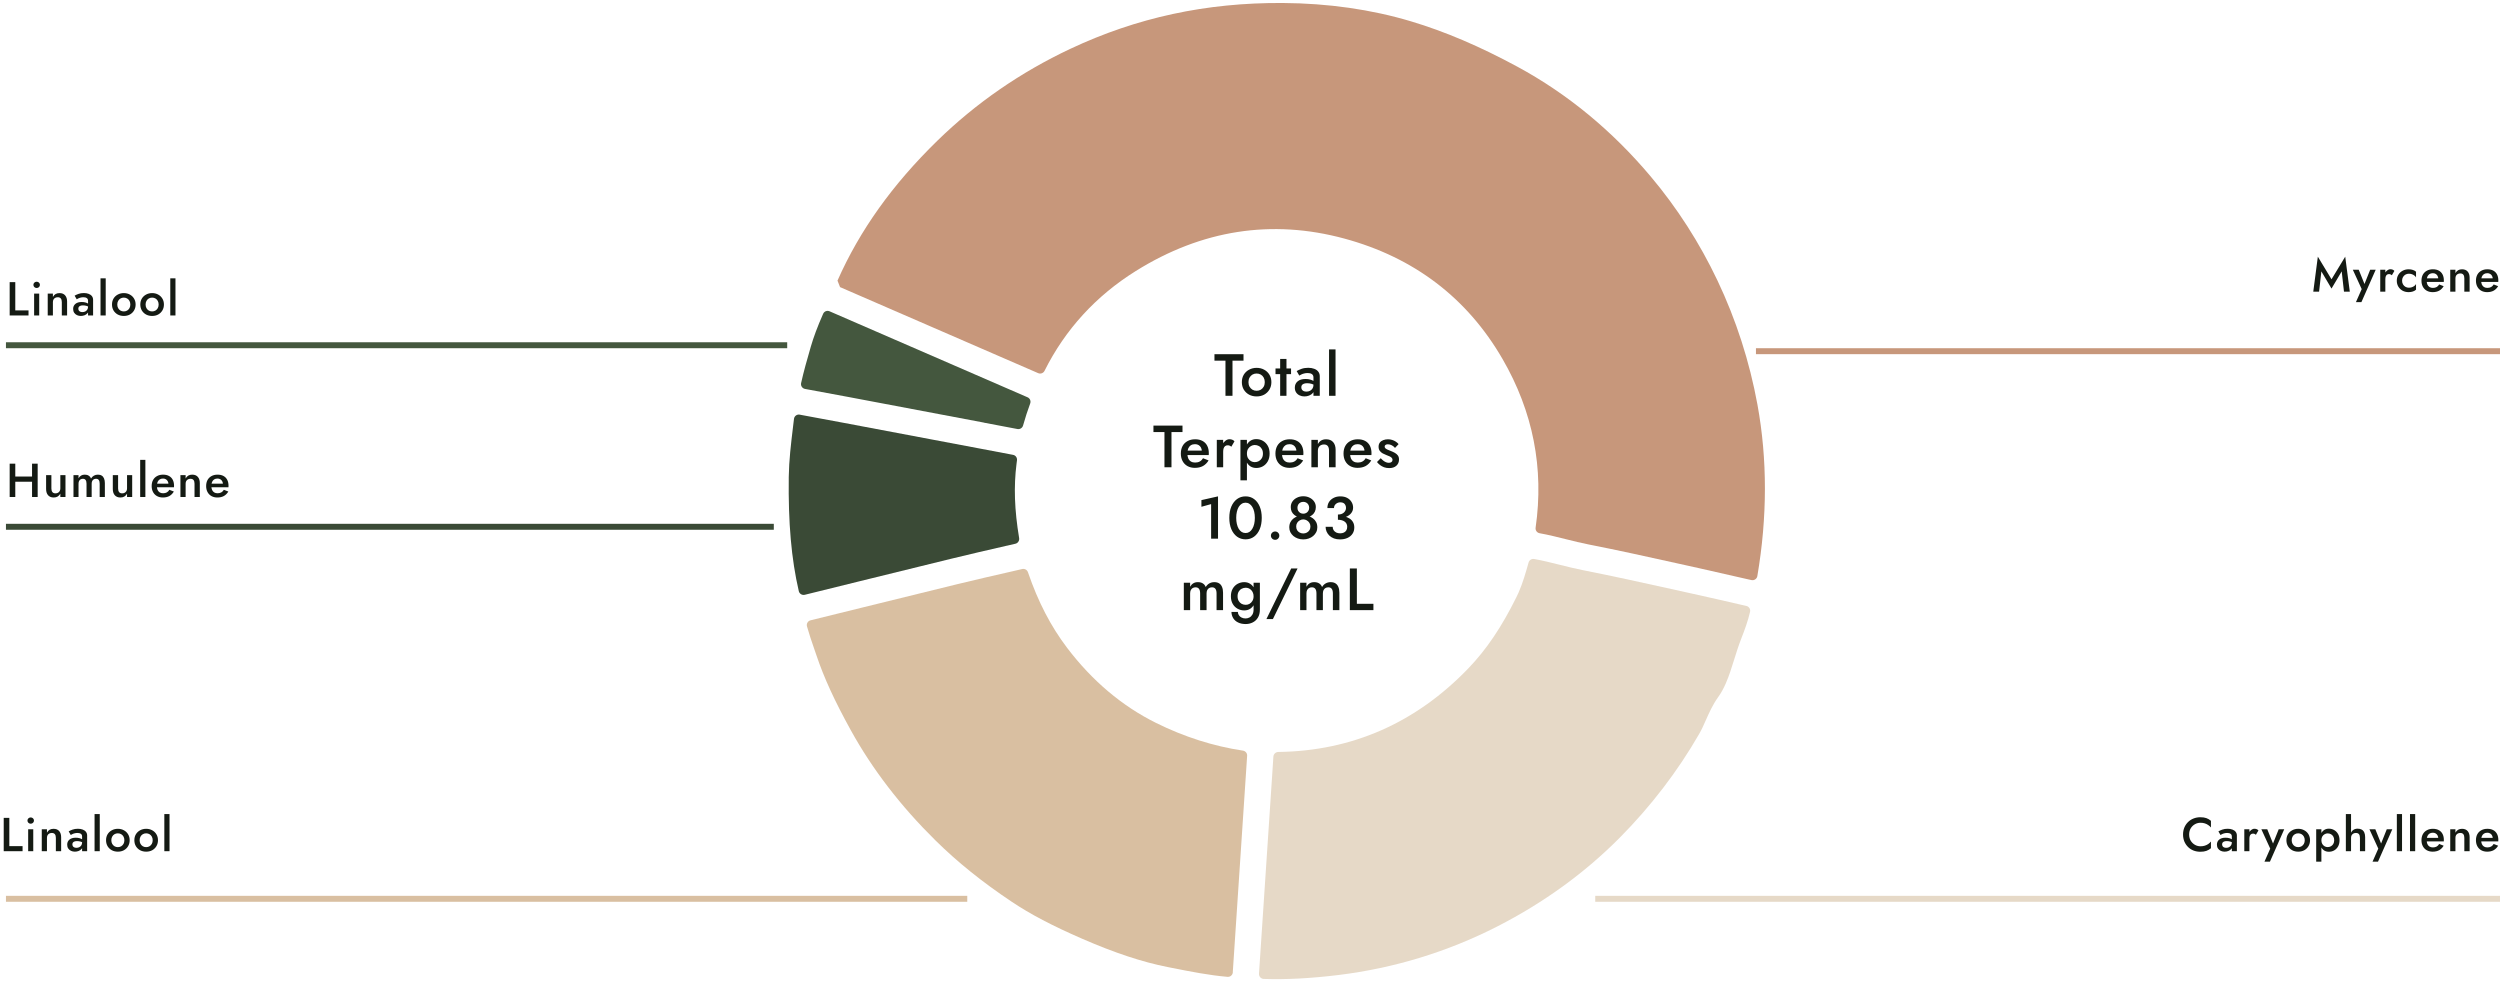 <svg width="840" height="330" viewBox="0 0 840 330" fill="none" xmlns="http://www.w3.org/2000/svg">
<g clip-path="url(#clip0_1339_1947)">
<path d="M586.972 194.567C581.722 193.359 576.296 192.111 570.928 190.922C568.43 190.376 565.951 189.811 563.453 189.265C553.733 187.12 543.701 184.878 533.727 182.929C531.248 182.442 528.828 181.837 526.252 181.194C523.344 180.473 520.377 179.712 517.312 179.166C516.434 179.011 515.829 178.192 515.966 177.295C518.835 157.371 515.107 138.325 504.84 120.604C492.974 100.096 475.076 86.488 451.673 80.152C427.335 73.563 403.776 77.228 381.643 91.05C368.215 99.433 357.909 110.701 350.961 124.601C350.57 125.38 349.633 125.731 348.833 125.38L282.257 96.469C281.925 95.631 281.73 95.144 281.398 94.286C288.854 77.423 299.823 62.042 314.969 47.265C327.871 34.671 342.88 24.3 359.588 16.424C381.955 5.897 405.299 0.848 430.984 1.004C446.228 1.101 460.749 3.167 474.139 7.183C485.537 10.595 497.228 15.586 509.876 22.428C526.662 31.513 541.71 43.931 554.631 59.293C563.531 69.859 571.065 81.615 577.057 94.228C583.322 107.426 587.851 121.462 590.505 135.966C593.862 154.33 593.843 173.708 590.466 193.573C590.31 194.509 589.392 195.113 588.456 194.899C587.968 194.782 587.48 194.665 586.972 194.567Z" fill="#C7977B"/>
<path d="M579.924 229.499C579.104 231.37 578.246 232.949 577.231 234.334C575.474 236.79 574.303 239.422 573.171 241.956C572.429 243.652 571.727 245.231 570.868 246.693C563.646 259.228 554.687 270.906 544.265 281.433C532.534 293.266 518.696 303.306 503.179 311.241C486.452 319.799 468.476 325.296 449.778 327.597C440.351 328.747 432.192 329.176 424.6 328.922C423.683 328.883 422.96 328.084 423.019 327.168C424.522 304.749 426.005 282.31 427.489 259.891L427.859 254.199C427.918 253.341 428.64 252.678 429.499 252.659C454.267 252.347 475.757 242.892 493.401 224.528C499.432 218.25 504.546 210.686 509.484 200.705C509.757 200.159 510.011 199.594 510.264 199.048C511.709 195.753 512.665 192.322 513.602 189.008C513.836 188.189 514.636 187.683 515.456 187.819C518.286 188.326 521.116 189.028 524.064 189.768C526.64 190.412 529.294 191.075 531.988 191.601C541.845 193.55 551.838 195.753 561.499 197.898C563.997 198.444 566.496 199.009 568.994 199.555C574.322 200.725 579.729 201.972 584.96 203.181C585.565 203.317 586.17 203.454 586.775 203.59C587.673 203.805 588.219 204.682 588.024 205.559C587.321 208.659 586.189 211.7 585.038 214.644C584.121 217.003 583.379 219.381 582.657 221.681C581.798 224.43 580.998 227.023 579.924 229.479" fill="#E6D9C7"/>
<path d="M414.235 326.681C414.176 327.598 413.376 328.299 412.459 328.221C406.291 327.695 400.182 326.486 393.799 325.219L392.335 324.927C383.767 323.231 374.633 320.209 363.546 315.394C353.534 311.027 346.234 307.206 339.891 302.956C330.054 296.386 321.7 289.661 314.342 282.409C302.67 270.907 293.086 258.45 285.865 245.349C280.419 235.485 276.867 227.745 274.349 220.259C274.076 219.421 273.783 218.583 273.49 217.764C272.632 215.288 271.812 212.871 271.148 210.473C270.894 209.576 271.441 208.64 272.339 208.426C278.35 206.944 284.342 205.463 290.354 203.981C300.581 201.447 311.18 198.834 321.583 196.3C327.828 194.78 334.191 193.317 340.359 191.914C341.393 191.68 342.428 191.446 343.462 191.192C344.282 190.998 345.121 191.465 345.395 192.284C345.395 192.343 345.434 192.401 345.453 192.44C348.81 202.246 353.104 210.492 358.53 217.647C366.943 228.739 377.014 237.239 388.412 242.893C397.918 247.61 407.735 250.73 417.631 252.211C418.49 252.348 419.095 253.088 419.036 253.946L418.685 259.288C417.201 281.746 415.718 304.204 414.215 326.662" fill="#D9BFA1"/>
<path d="M338.371 183.337C332.184 184.76 325.782 186.222 319.498 187.763C309.075 190.297 298.477 192.909 288.249 195.443C282.296 196.906 276.363 198.387 270.41 199.849C269.512 200.064 268.614 199.518 268.399 198.641C265.882 187.782 264.828 175.676 265.023 160.255C265.101 154.66 265.764 149.163 266.467 143.334C266.565 142.476 266.682 141.618 266.779 140.741C266.896 139.786 267.775 139.142 268.712 139.318L269.083 139.396C273.825 140.273 278.588 141.15 283.331 142.047C298.516 144.913 313.681 147.779 328.866 150.644L340.382 152.828C341.241 152.984 341.807 153.783 341.709 154.641C341.67 155.05 341.611 155.46 341.553 155.85C340.596 163.433 340.85 171.289 342.431 180.803C342.568 181.661 342.021 182.499 341.182 182.694C340.226 182.908 339.269 183.123 338.332 183.357" fill="#3A4A36"/>
<path d="M330.58 141.988C315.375 139.122 300.19 136.237 284.986 133.371C280.223 132.474 275.461 131.597 270.699 130.72L270.484 130.681C269.567 130.505 268.962 129.608 269.176 128.692C270.035 124.832 271.148 120.894 272.436 116.469C273.373 113.252 274.622 109.88 276.515 105.571C276.534 105.532 276.554 105.474 276.574 105.435C276.944 104.597 277.901 104.226 278.74 104.597L345.257 133.488C346.077 133.839 346.448 134.755 346.136 135.593C345.277 137.913 344.477 140.37 343.754 142.962C343.52 143.801 342.701 144.308 341.861 144.152L330.56 142.007L330.58 141.988Z" fill="#44573E"/>
</g>
<path d="M408.058 121.18V119H417.818V121.18H414.118V133H411.758V121.18H408.058ZM417.264 128.4C417.264 127.453 417.477 126.62 417.904 125.9C418.344 125.18 418.937 124.62 419.684 124.22C420.444 123.807 421.29 123.6 422.224 123.6C423.17 123.6 424.017 123.807 424.764 124.22C425.51 124.62 426.097 125.18 426.524 125.9C426.964 126.62 427.184 127.453 427.184 128.4C427.184 129.333 426.964 130.167 426.524 130.9C426.097 131.62 425.51 132.187 424.764 132.6C424.017 133 423.17 133.2 422.224 133.2C421.29 133.2 420.444 133 419.684 132.6C418.937 132.187 418.344 131.62 417.904 130.9C417.477 130.167 417.264 129.333 417.264 128.4ZM419.484 128.4C419.484 128.973 419.604 129.48 419.844 129.92C420.084 130.347 420.41 130.687 420.824 130.94C421.237 131.18 421.704 131.3 422.224 131.3C422.744 131.3 423.21 131.18 423.624 130.94C424.037 130.687 424.364 130.347 424.604 129.92C424.844 129.48 424.964 128.973 424.964 128.4C424.964 127.827 424.844 127.32 424.604 126.88C424.364 126.44 424.037 126.1 423.624 125.86C423.21 125.62 422.744 125.5 422.224 125.5C421.704 125.5 421.237 125.62 420.824 125.86C420.41 126.1 420.084 126.44 419.844 126.88C419.604 127.32 419.484 127.827 419.484 128.4ZM428.573 123.8H433.793V125.7H428.573V123.8ZM430.133 120.6H432.253V133H430.133V120.6ZM437.242 130.14C437.242 130.447 437.316 130.713 437.462 130.94C437.609 131.153 437.809 131.313 438.062 131.42C438.329 131.527 438.629 131.58 438.962 131.58C439.402 131.58 439.796 131.493 440.142 131.32C440.502 131.133 440.789 130.873 441.002 130.54C441.216 130.207 441.322 129.807 441.322 129.34L441.642 130.54C441.642 131.127 441.469 131.62 441.122 132.02C440.789 132.42 440.362 132.72 439.842 132.92C439.336 133.107 438.816 133.2 438.282 133.2C437.709 133.2 437.176 133.087 436.682 132.86C436.189 132.633 435.796 132.3 435.502 131.86C435.209 131.42 435.062 130.887 435.062 130.26C435.062 129.367 435.376 128.66 436.002 128.14C436.629 127.607 437.516 127.34 438.662 127.34C439.276 127.34 439.802 127.407 440.242 127.54C440.696 127.673 441.069 127.833 441.362 128.02C441.656 128.193 441.862 128.353 441.982 128.5V129.6C441.569 129.307 441.129 129.093 440.662 128.96C440.196 128.827 439.702 128.76 439.182 128.76C438.729 128.76 438.362 128.82 438.082 128.94C437.802 129.047 437.589 129.2 437.442 129.4C437.309 129.6 437.242 129.847 437.242 130.14ZM436.562 126.2L435.682 124.68C436.109 124.427 436.649 124.18 437.302 123.94C437.956 123.7 438.716 123.58 439.582 123.58C440.329 123.58 440.996 123.693 441.582 123.92C442.169 124.133 442.622 124.453 442.942 124.88C443.276 125.307 443.442 125.827 443.442 126.44V133H441.322V126.86C441.322 126.567 441.276 126.327 441.182 126.14C441.089 125.953 440.949 125.8 440.762 125.68C440.589 125.56 440.382 125.473 440.142 125.42C439.902 125.367 439.642 125.34 439.362 125.34C438.936 125.34 438.529 125.393 438.142 125.5C437.769 125.593 437.449 125.713 437.182 125.86C436.916 125.993 436.709 126.107 436.562 126.2ZM446.56 117.4H448.74V133H446.56V117.4ZM387.558 145.18V143H397.318V145.18H393.618V157H391.258V145.18H387.558ZM401.464 157.2C400.531 157.2 399.704 157 398.984 156.6C398.277 156.2 397.731 155.64 397.344 154.92C396.957 154.2 396.764 153.36 396.764 152.4C396.764 151.427 396.957 150.58 397.344 149.86C397.744 149.14 398.304 148.587 399.024 148.2C399.744 147.8 400.591 147.6 401.564 147.6C402.537 147.6 403.364 147.787 404.044 148.16C404.737 148.533 405.264 149.073 405.624 149.78C405.984 150.473 406.164 151.313 406.164 152.3C406.164 152.407 406.157 152.52 406.144 152.64C406.144 152.76 406.144 152.847 406.144 152.9H398.064V151.4H404.284L403.624 152.32C403.664 152.24 403.704 152.133 403.744 152C403.797 151.867 403.824 151.753 403.824 151.66C403.824 151.167 403.724 150.74 403.524 150.38C403.337 150.02 403.071 149.74 402.724 149.54C402.391 149.34 401.997 149.24 401.544 149.24C400.997 149.24 400.531 149.36 400.144 149.6C399.771 149.84 399.477 150.187 399.264 150.64C399.064 151.093 398.964 151.653 398.964 152.32C398.951 152.973 399.044 153.533 399.244 154C399.457 154.467 399.757 154.82 400.144 155.06C400.531 155.3 401.004 155.42 401.564 155.42C402.164 155.42 402.684 155.3 403.124 155.06C403.564 154.82 403.924 154.453 404.204 153.96L406.084 154.7C405.591 155.527 404.964 156.153 404.204 156.58C403.444 156.993 402.531 157.2 401.464 157.2ZM410.985 147.8V157H408.845V147.8H410.985ZM413.725 150.1C413.539 149.94 413.352 149.82 413.165 149.74C412.992 149.66 412.772 149.62 412.505 149.62C412.145 149.62 411.852 149.713 411.625 149.9C411.399 150.087 411.232 150.347 411.125 150.68C411.032 151 410.985 151.38 410.985 151.82L410.265 151.4C410.265 150.667 410.399 150.02 410.665 149.46C410.945 148.887 411.299 148.433 411.725 148.1C412.165 147.753 412.619 147.58 413.085 147.58C413.419 147.58 413.732 147.633 414.025 147.74C414.319 147.847 414.572 148.027 414.785 148.28L413.725 150.1ZM418.967 161.4H416.787V147.8H418.967V161.4ZM426.587 152.4C426.587 153.413 426.38 154.287 425.967 155.02C425.554 155.74 425.007 156.293 424.327 156.68C423.647 157.053 422.907 157.24 422.107 157.24C421.334 157.24 420.654 157.047 420.067 156.66C419.494 156.26 419.047 155.7 418.727 154.98C418.407 154.247 418.247 153.387 418.247 152.4C418.247 151.4 418.407 150.54 418.727 149.82C419.047 149.1 419.494 148.54 420.067 148.14C420.654 147.74 421.334 147.54 422.107 147.54C422.907 147.54 423.647 147.733 424.327 148.12C425.007 148.507 425.554 149.06 425.967 149.78C426.38 150.487 426.587 151.36 426.587 152.4ZM424.347 152.4C424.347 151.787 424.22 151.267 423.967 150.84C423.714 150.4 423.38 150.073 422.967 149.86C422.554 149.633 422.094 149.52 421.587 149.52C421.16 149.52 420.747 149.633 420.347 149.86C419.947 150.073 419.614 150.393 419.347 150.82C419.094 151.247 418.967 151.773 418.967 152.4C418.967 153.027 419.094 153.553 419.347 153.98C419.614 154.407 419.947 154.733 420.347 154.96C420.747 155.173 421.16 155.28 421.587 155.28C422.094 155.28 422.554 155.167 422.967 154.94C423.38 154.713 423.714 154.387 423.967 153.96C424.22 153.533 424.347 153.013 424.347 152.4ZM433.244 157.2C432.311 157.2 431.484 157 430.764 156.6C430.058 156.2 429.511 155.64 429.124 154.92C428.738 154.2 428.544 153.36 428.544 152.4C428.544 151.427 428.738 150.58 429.124 149.86C429.524 149.14 430.084 148.587 430.804 148.2C431.524 147.8 432.371 147.6 433.344 147.6C434.318 147.6 435.144 147.787 435.824 148.16C436.518 148.533 437.044 149.073 437.404 149.78C437.764 150.473 437.944 151.313 437.944 152.3C437.944 152.407 437.938 152.52 437.924 152.64C437.924 152.76 437.924 152.847 437.924 152.9H429.844V151.4H436.064L435.404 152.32C435.444 152.24 435.484 152.133 435.524 152C435.578 151.867 435.604 151.753 435.604 151.66C435.604 151.167 435.504 150.74 435.304 150.38C435.118 150.02 434.851 149.74 434.504 149.54C434.171 149.34 433.778 149.24 433.324 149.24C432.778 149.24 432.311 149.36 431.924 149.6C431.551 149.84 431.258 150.187 431.044 150.64C430.844 151.093 430.744 151.653 430.744 152.32C430.731 152.973 430.824 153.533 431.024 154C431.238 154.467 431.538 154.82 431.924 155.06C432.311 155.3 432.784 155.42 433.344 155.42C433.944 155.42 434.464 155.3 434.904 155.06C435.344 154.82 435.704 154.453 435.984 153.96L437.864 154.7C437.371 155.527 436.744 156.153 435.984 156.58C435.224 156.993 434.311 157.2 433.244 157.2ZM446.546 151.4C446.546 150.72 446.406 150.207 446.126 149.86C445.846 149.513 445.419 149.34 444.846 149.34C444.432 149.34 444.072 149.427 443.766 149.6C443.459 149.76 443.219 150 443.046 150.32C442.886 150.627 442.806 150.987 442.806 151.4V157H440.626V147.8H442.806V149.22C443.099 148.673 443.472 148.267 443.926 148C444.392 147.733 444.939 147.6 445.566 147.6C446.606 147.6 447.399 147.92 447.946 148.56C448.492 149.187 448.766 150.047 448.766 151.14V157H446.546V151.4ZM456.124 157.2C455.191 157.2 454.364 157 453.644 156.6C452.937 156.2 452.391 155.64 452.004 154.92C451.617 154.2 451.424 153.36 451.424 152.4C451.424 151.427 451.617 150.58 452.004 149.86C452.404 149.14 452.964 148.587 453.684 148.2C454.404 147.8 455.251 147.6 456.224 147.6C457.197 147.6 458.024 147.787 458.704 148.16C459.397 148.533 459.924 149.073 460.284 149.78C460.644 150.473 460.824 151.313 460.824 152.3C460.824 152.407 460.817 152.52 460.804 152.64C460.804 152.76 460.804 152.847 460.804 152.9H452.724V151.4H458.944L458.284 152.32C458.324 152.24 458.364 152.133 458.404 152C458.457 151.867 458.484 151.753 458.484 151.66C458.484 151.167 458.384 150.74 458.184 150.38C457.997 150.02 457.731 149.74 457.384 149.54C457.051 149.34 456.657 149.24 456.204 149.24C455.657 149.24 455.191 149.36 454.804 149.6C454.431 149.84 454.137 150.187 453.924 150.64C453.724 151.093 453.624 151.653 453.624 152.32C453.611 152.973 453.704 153.533 453.904 154C454.117 154.467 454.417 154.82 454.804 155.06C455.191 155.3 455.664 155.42 456.224 155.42C456.824 155.42 457.344 155.3 457.784 155.06C458.224 154.82 458.584 154.453 458.864 153.96L460.744 154.7C460.251 155.527 459.624 156.153 458.864 156.58C458.104 156.993 457.191 157.2 456.124 157.2ZM463.925 153.96C464.232 154.293 464.532 154.573 464.825 154.8C465.119 155.027 465.419 155.2 465.725 155.32C466.032 155.44 466.339 155.5 466.645 155.5C467.032 155.5 467.332 155.413 467.545 155.24C467.772 155.067 467.885 154.827 467.885 154.52C467.885 154.253 467.799 154.027 467.625 153.84C467.452 153.64 467.212 153.473 466.905 153.34C466.599 153.193 466.239 153.047 465.825 152.9C465.412 152.74 464.999 152.553 464.585 152.34C464.185 152.113 463.852 151.82 463.585 151.46C463.332 151.1 463.205 150.647 463.205 150.1C463.205 149.54 463.345 149.073 463.625 148.7C463.919 148.327 464.305 148.053 464.785 147.88C465.279 147.693 465.805 147.6 466.365 147.6C466.872 147.6 467.345 147.673 467.785 147.82C468.239 147.967 468.645 148.16 469.005 148.4C469.365 148.64 469.672 148.913 469.925 149.22L468.725 150.5C468.432 150.14 468.072 149.847 467.645 149.62C467.219 149.393 466.779 149.28 466.325 149.28C466.005 149.28 465.745 149.347 465.545 149.48C465.345 149.613 465.245 149.807 465.245 150.06C465.245 150.273 465.332 150.467 465.505 150.64C465.692 150.8 465.932 150.947 466.225 151.08C466.532 151.213 466.872 151.353 467.245 151.5C467.765 151.7 468.239 151.92 468.665 152.16C469.092 152.4 469.432 152.693 469.685 153.04C469.939 153.387 470.065 153.84 470.065 154.4C470.065 155.267 469.765 155.967 469.165 156.5C468.579 157.02 467.785 157.28 466.785 157.28C466.145 157.28 465.565 157.187 465.045 157C464.525 156.8 464.065 156.547 463.665 156.24C463.265 155.92 462.932 155.587 462.665 155.24L463.925 153.96ZM403.675 170.28V168.04L409.255 166.78V181H406.935V169.38L403.675 170.28ZM415.368 174C415.368 174.747 415.441 175.433 415.588 176.06C415.734 176.687 415.941 177.227 416.208 177.68C416.488 178.133 416.821 178.487 417.208 178.74C417.594 178.98 418.028 179.1 418.508 179.1C418.988 179.1 419.414 178.98 419.788 178.74C420.174 178.487 420.501 178.133 420.768 177.68C421.048 177.227 421.261 176.687 421.408 176.06C421.554 175.433 421.628 174.747 421.628 174C421.628 173.253 421.554 172.567 421.408 171.94C421.261 171.313 421.048 170.773 420.768 170.32C420.501 169.867 420.174 169.52 419.788 169.28C419.414 169.027 418.988 168.9 418.508 168.9C418.028 168.9 417.594 169.027 417.208 169.28C416.821 169.52 416.488 169.867 416.208 170.32C415.941 170.773 415.734 171.313 415.588 171.94C415.441 172.567 415.368 173.253 415.368 174ZM413.048 174C413.048 172.547 413.274 171.28 413.728 170.2C414.194 169.12 414.834 168.28 415.648 167.68C416.474 167.08 417.428 166.78 418.508 166.78C419.601 166.78 420.554 167.08 421.368 167.68C422.181 168.28 422.814 169.12 423.268 170.2C423.721 171.28 423.948 172.547 423.948 174C423.948 175.453 423.721 176.72 423.268 177.8C422.814 178.88 422.181 179.72 421.368 180.32C420.554 180.92 419.601 181.22 418.508 181.22C417.428 181.22 416.474 180.92 415.648 180.32C414.834 179.72 414.194 178.88 413.728 177.8C413.274 176.72 413.048 175.453 413.048 174ZM427.028 179.98C427.028 179.593 427.161 179.267 427.428 179C427.708 178.72 428.048 178.58 428.448 178.58C428.848 178.58 429.181 178.72 429.448 179C429.714 179.267 429.848 179.593 429.848 179.98C429.848 180.353 429.714 180.68 429.448 180.96C429.181 181.24 428.848 181.38 428.448 181.38C428.048 181.38 427.708 181.24 427.428 180.96C427.161 180.68 427.028 180.353 427.028 179.98ZM433.7 170.38C433.7 169.66 433.886 169.033 434.26 168.5C434.633 167.953 435.14 167.527 435.78 167.22C436.42 166.9 437.126 166.74 437.9 166.74C438.686 166.74 439.393 166.9 440.02 167.22C440.66 167.527 441.166 167.953 441.54 168.5C441.926 169.033 442.12 169.66 442.12 170.38C442.12 170.967 442.006 171.487 441.78 171.94C441.566 172.38 441.266 172.753 440.88 173.06C440.493 173.367 440.04 173.6 439.52 173.76C439.013 173.92 438.473 174 437.9 174C437.326 174 436.786 173.92 436.28 173.76C435.773 173.6 435.326 173.367 434.94 173.06C434.553 172.753 434.246 172.38 434.02 171.94C433.806 171.487 433.7 170.967 433.7 170.38ZM435.94 170.62C435.94 171.02 436.026 171.367 436.2 171.66C436.386 171.953 436.626 172.187 436.92 172.36C437.226 172.52 437.553 172.6 437.9 172.6C438.26 172.6 438.586 172.52 438.88 172.36C439.186 172.187 439.426 171.953 439.6 171.66C439.786 171.367 439.88 171.02 439.88 170.62C439.88 170.233 439.793 169.887 439.62 169.58C439.446 169.273 439.213 169.04 438.92 168.88C438.64 168.707 438.3 168.62 437.9 168.62C437.526 168.62 437.186 168.707 436.88 168.88C436.586 169.04 436.353 169.273 436.18 169.58C436.02 169.887 435.94 170.233 435.94 170.62ZM433.2 177.2C433.2 176.52 433.333 175.927 433.6 175.42C433.866 174.913 434.226 174.493 434.68 174.16C435.133 173.813 435.64 173.56 436.2 173.4C436.76 173.227 437.326 173.14 437.9 173.14C438.473 173.14 439.04 173.227 439.6 173.4C440.173 173.56 440.686 173.813 441.14 174.16C441.593 174.493 441.953 174.913 442.22 175.42C442.486 175.927 442.62 176.52 442.62 177.2C442.62 177.787 442.493 178.327 442.24 178.82C442 179.3 441.66 179.727 441.22 180.1C440.793 180.46 440.293 180.74 439.72 180.94C439.16 181.14 438.553 181.24 437.9 181.24C437.26 181.24 436.653 181.14 436.08 180.94C435.52 180.74 435.02 180.46 434.58 180.1C434.153 179.727 433.813 179.3 433.56 178.82C433.32 178.327 433.2 177.787 433.2 177.2ZM435.52 176.88C435.52 177.387 435.626 177.813 435.84 178.16C436.066 178.507 436.36 178.773 436.72 178.96C437.093 179.147 437.486 179.24 437.9 179.24C438.326 179.24 438.72 179.147 439.08 178.96C439.44 178.773 439.733 178.507 439.96 178.16C440.186 177.813 440.3 177.387 440.3 176.88C440.3 176.44 440.186 176.04 439.96 175.68C439.733 175.32 439.44 175.04 439.08 174.84C438.72 174.627 438.326 174.52 437.9 174.52C437.486 174.52 437.093 174.627 436.72 174.84C436.36 175.04 436.066 175.32 435.84 175.68C435.626 176.04 435.52 176.44 435.52 176.88ZM449.542 174.14V172.88C449.968 172.88 450.348 172.827 450.682 172.72C451.015 172.6 451.295 172.44 451.522 172.24C451.762 172.027 451.942 171.787 452.062 171.52C452.195 171.253 452.262 170.973 452.262 170.68C452.262 170.307 452.188 169.98 452.042 169.7C451.908 169.407 451.702 169.18 451.422 169.02C451.142 168.86 450.788 168.78 450.362 168.78C449.762 168.78 449.255 168.967 448.842 169.34C448.428 169.7 448.222 170.16 448.222 170.72H446.002C446.002 169.947 446.182 169.267 446.542 168.68C446.915 168.093 447.428 167.633 448.082 167.3C448.735 166.953 449.488 166.78 450.342 166.78C451.248 166.78 452.022 166.953 452.662 167.3C453.302 167.647 453.788 168.107 454.122 168.68C454.468 169.24 454.642 169.867 454.642 170.56C454.642 171.267 454.422 171.893 453.982 172.44C453.542 172.987 452.935 173.407 452.162 173.7C451.402 173.993 450.528 174.14 449.542 174.14ZM450.242 181.24C449.495 181.24 448.822 181.133 448.222 180.92C447.635 180.693 447.128 180.387 446.702 180C446.288 179.6 445.968 179.147 445.742 178.64C445.515 178.12 445.402 177.573 445.402 177H447.782C447.782 177.44 447.888 177.827 448.102 178.16C448.328 178.493 448.628 178.753 449.002 178.94C449.388 179.113 449.815 179.2 450.282 179.2C450.762 179.2 451.182 179.113 451.542 178.94C451.902 178.767 452.175 178.52 452.362 178.2C452.562 177.867 452.662 177.467 452.662 177C452.662 176.627 452.588 176.293 452.442 176C452.295 175.707 452.082 175.46 451.802 175.26C451.535 175.06 451.208 174.907 450.822 174.8C450.448 174.693 450.022 174.64 449.542 174.64V173.3C450.315 173.3 451.035 173.373 451.702 173.52C452.368 173.667 452.948 173.9 453.442 174.22C453.948 174.54 454.342 174.953 454.622 175.46C454.902 175.953 455.042 176.547 455.042 177.24C455.042 178.04 454.842 178.74 454.442 179.34C454.042 179.94 453.482 180.407 452.762 180.74C452.042 181.073 451.202 181.24 450.242 181.24ZM410.944 199.14V205H408.764V199.4C408.764 198.707 408.637 198.193 408.384 197.86C408.144 197.513 407.764 197.34 407.244 197.34C406.871 197.34 406.544 197.42 406.264 197.58C405.997 197.74 405.784 197.973 405.624 198.28C405.477 198.587 405.404 198.96 405.404 199.4V205H403.244V199.4C403.244 198.707 403.117 198.193 402.864 197.86C402.624 197.513 402.237 197.34 401.704 197.34C401.344 197.34 401.024 197.42 400.744 197.58C400.477 197.74 400.264 197.973 400.104 198.28C399.957 198.587 399.884 198.96 399.884 199.4V205H397.764V195.8H399.884V197.14C400.164 196.633 400.517 196.253 400.944 196C401.371 195.733 401.884 195.6 402.484 195.6C403.151 195.6 403.704 195.74 404.144 196.02C404.597 196.3 404.924 196.707 405.124 197.24C405.457 196.693 405.864 196.287 406.344 196.02C406.837 195.74 407.391 195.6 408.004 195.6C408.671 195.6 409.217 195.74 409.644 196.02C410.071 196.287 410.391 196.687 410.604 197.22C410.831 197.753 410.944 198.393 410.944 199.14ZM413.762 205.62H415.922C415.935 206.033 416.049 206.4 416.262 206.72C416.475 207.053 416.775 207.313 417.162 207.5C417.549 207.7 418.002 207.8 418.522 207.8C418.962 207.8 419.389 207.693 419.802 207.48C420.215 207.267 420.549 206.94 420.802 206.5C421.069 206.06 421.202 205.493 421.202 204.8V195.8H423.322V204.8C423.322 205.907 423.095 206.82 422.642 207.54C422.202 208.26 421.622 208.793 420.902 209.14C420.182 209.5 419.402 209.68 418.562 209.68C417.575 209.68 416.729 209.507 416.022 209.16C415.315 208.827 414.769 208.353 414.382 207.74C413.995 207.127 413.789 206.42 413.762 205.62ZM413.582 200.34C413.582 199.327 413.789 198.473 414.202 197.78C414.615 197.073 415.162 196.533 415.842 196.16C416.535 195.787 417.275 195.6 418.062 195.6C418.835 195.6 419.509 195.793 420.082 196.18C420.669 196.553 421.129 197.093 421.462 197.8C421.809 198.493 421.982 199.34 421.982 200.34C421.982 201.327 421.809 202.18 421.462 202.9C421.129 203.607 420.669 204.153 420.082 204.54C419.509 204.913 418.835 205.1 418.062 205.1C417.275 205.1 416.535 204.913 415.842 204.54C415.162 204.167 414.615 203.627 414.202 202.92C413.789 202.213 413.582 201.353 413.582 200.34ZM415.822 200.34C415.822 200.953 415.949 201.48 416.202 201.92C416.455 202.347 416.789 202.673 417.202 202.9C417.629 203.113 418.089 203.22 418.582 203.22C419.009 203.22 419.422 203.113 419.822 202.9C420.222 202.673 420.549 202.347 420.802 201.92C421.069 201.493 421.202 200.967 421.202 200.34C421.202 199.873 421.122 199.467 420.962 199.12C420.815 198.76 420.615 198.46 420.362 198.22C420.109 197.967 419.829 197.78 419.522 197.66C419.215 197.54 418.902 197.48 418.582 197.48C418.089 197.48 417.629 197.593 417.202 197.82C416.789 198.033 416.455 198.353 416.202 198.78C415.949 199.207 415.822 199.727 415.822 200.34ZM433.841 191H435.981L427.701 208H425.521L433.841 191ZM450.029 199.14V205H447.849V199.4C447.849 198.707 447.722 198.193 447.469 197.86C447.229 197.513 446.849 197.34 446.329 197.34C445.956 197.34 445.629 197.42 445.349 197.58C445.082 197.74 444.869 197.973 444.709 198.28C444.562 198.587 444.489 198.96 444.489 199.4V205H442.329V199.4C442.329 198.707 442.202 198.193 441.949 197.86C441.709 197.513 441.322 197.34 440.789 197.34C440.429 197.34 440.109 197.42 439.829 197.58C439.562 197.74 439.349 197.973 439.189 198.28C439.042 198.587 438.969 198.96 438.969 199.4V205H436.849V195.8H438.969V197.14C439.249 196.633 439.602 196.253 440.029 196C440.456 195.733 440.969 195.6 441.569 195.6C442.236 195.6 442.789 195.74 443.229 196.02C443.682 196.3 444.009 196.707 444.209 197.24C444.542 196.693 444.949 196.287 445.429 196.02C445.922 195.74 446.476 195.6 447.089 195.6C447.756 195.6 448.302 195.74 448.729 196.02C449.156 196.287 449.476 196.687 449.689 197.22C449.916 197.753 450.029 198.393 450.029 199.14ZM453.547 191H455.907V202.88H461.467V205H453.547V191Z" fill="#141A13"/>
<line x1="590" y1="118" x2="840" y2="118" stroke="#C7977B" stroke-width="2"/>
<line x1="536" y1="302" x2="840" y2="302" stroke="#E6D9C7" stroke-width="2"/>
<path d="M2 116H264.5" stroke="#44573E" stroke-width="2"/>
<line x1="2" y1="177" x2="260" y2="177" stroke="#3A4A36" stroke-width="2"/>
<line x1="2" y1="302" x2="325" y2="302" stroke="#D9BFA1" stroke-width="2"/>
<path d="M779.979 91.184L779.211 98H777.259L778.795 86.24L783.387 93.84L787.995 86.24L789.531 98H787.579L786.811 91.184L783.387 96.96L779.979 91.184ZM798.232 90.64L793.432 101.52H791.592L793.528 97.136L790.552 90.64H792.536L794.888 96.464L794.072 96.416L796.376 90.64H798.232ZM801.474 90.64V98H799.762V90.64H801.474ZM803.666 92.48C803.517 92.352 803.367 92.256 803.218 92.192C803.079 92.128 802.903 92.096 802.69 92.096C802.402 92.096 802.167 92.171 801.986 92.32C801.805 92.469 801.671 92.677 801.586 92.944C801.511 93.2 801.474 93.504 801.474 93.856L800.898 93.52C800.898 92.933 801.005 92.416 801.218 91.968C801.442 91.509 801.725 91.147 802.066 90.88C802.418 90.603 802.781 90.464 803.154 90.464C803.421 90.464 803.671 90.507 803.906 90.592C804.141 90.677 804.343 90.821 804.514 91.024L803.666 92.48ZM807.097 94.32C807.097 94.779 807.199 95.184 807.401 95.536C807.604 95.888 807.876 96.165 808.217 96.368C808.569 96.571 808.959 96.672 809.385 96.672C809.748 96.672 810.084 96.619 810.393 96.512C810.713 96.395 810.996 96.245 811.241 96.064C811.487 95.872 811.668 95.659 811.785 95.424V97.328C811.529 97.584 811.183 97.787 810.745 97.936C810.308 98.085 809.828 98.16 809.305 98.16C808.559 98.16 807.881 98 807.273 97.68C806.676 97.349 806.201 96.896 805.849 96.32C805.497 95.733 805.321 95.067 805.321 94.32C805.321 93.563 805.497 92.896 805.849 92.32C806.201 91.744 806.676 91.296 807.273 90.976C807.881 90.645 808.559 90.48 809.305 90.48C809.828 90.48 810.308 90.555 810.745 90.704C811.183 90.853 811.529 91.051 811.785 91.296V93.216C811.668 92.971 811.481 92.757 811.225 92.576C810.98 92.384 810.697 92.235 810.377 92.128C810.057 92.021 809.727 91.968 809.385 91.968C808.959 91.968 808.569 92.069 808.217 92.272C807.876 92.475 807.604 92.752 807.401 93.104C807.199 93.456 807.097 93.861 807.097 94.32ZM817.375 98.16C816.629 98.16 815.967 98 815.391 97.68C814.826 97.36 814.389 96.912 814.079 96.336C813.77 95.76 813.615 95.088 813.615 94.32C813.615 93.541 813.77 92.864 814.079 92.288C814.399 91.712 814.847 91.269 815.423 90.96C815.999 90.64 816.677 90.48 817.455 90.48C818.234 90.48 818.895 90.629 819.439 90.928C819.994 91.227 820.415 91.659 820.703 92.224C820.991 92.779 821.135 93.451 821.135 94.24C821.135 94.325 821.13 94.416 821.119 94.512C821.119 94.608 821.119 94.677 821.119 94.72H814.655V93.52H819.631L819.103 94.256C819.135 94.192 819.167 94.107 819.199 94C819.242 93.893 819.263 93.803 819.263 93.728C819.263 93.333 819.183 92.992 819.023 92.704C818.874 92.416 818.661 92.192 818.383 92.032C818.117 91.872 817.802 91.792 817.439 91.792C817.002 91.792 816.629 91.888 816.319 92.08C816.021 92.272 815.786 92.549 815.615 92.912C815.455 93.275 815.375 93.723 815.375 94.256C815.365 94.779 815.439 95.227 815.599 95.6C815.77 95.973 816.01 96.256 816.319 96.448C816.629 96.64 817.007 96.736 817.455 96.736C817.935 96.736 818.351 96.64 818.703 96.448C819.055 96.256 819.343 95.963 819.567 95.568L821.071 96.16C820.677 96.821 820.175 97.323 819.567 97.664C818.959 97.995 818.229 98.16 817.375 98.16ZM828.016 93.52C828.016 92.976 827.904 92.565 827.68 92.288C827.456 92.011 827.115 91.872 826.656 91.872C826.326 91.872 826.038 91.941 825.792 92.08C825.547 92.208 825.355 92.4 825.216 92.656C825.088 92.901 825.024 93.189 825.024 93.52V98H823.28V90.64H825.024V91.776C825.259 91.339 825.558 91.013 825.92 90.8C826.294 90.587 826.731 90.48 827.232 90.48C828.064 90.48 828.699 90.736 829.136 91.248C829.574 91.749 829.792 92.437 829.792 93.312V98H828.016V93.52ZM835.679 98.16C834.932 98.16 834.271 98 833.695 97.68C833.13 97.36 832.692 96.912 832.383 96.336C832.074 95.76 831.919 95.088 831.919 94.32C831.919 93.541 832.074 92.864 832.383 92.288C832.703 91.712 833.151 91.269 833.727 90.96C834.303 90.64 834.98 90.48 835.759 90.48C836.538 90.48 837.199 90.629 837.743 90.928C838.298 91.227 838.719 91.659 839.007 92.224C839.295 92.779 839.439 93.451 839.439 94.24C839.439 94.325 839.434 94.416 839.423 94.512C839.423 94.608 839.423 94.677 839.423 94.72H832.959V93.52H837.935L837.407 94.256C837.439 94.192 837.471 94.107 837.503 94C837.546 93.893 837.567 93.803 837.567 93.728C837.567 93.333 837.487 92.992 837.327 92.704C837.178 92.416 836.964 92.192 836.687 92.032C836.42 91.872 836.106 91.792 835.743 91.792C835.306 91.792 834.932 91.888 834.623 92.08C834.324 92.272 834.09 92.549 833.919 92.912C833.759 93.275 833.679 93.723 833.679 94.256C833.668 94.779 833.743 95.227 833.903 95.6C834.074 95.973 834.314 96.256 834.623 96.448C834.932 96.64 835.311 96.736 835.759 96.736C836.239 96.736 836.655 96.64 837.007 96.448C837.359 96.256 837.647 95.963 837.871 95.568L839.375 96.16C838.98 96.821 838.479 97.323 837.871 97.664C837.263 97.995 836.532 98.16 835.679 98.16Z" fill="#141A13"/>
<path d="M3.248 94.8H5.136V104.304H9.584V106H3.248V94.8ZM11.223 95.712C11.223 95.413 11.33 95.163 11.543 94.96C11.767 94.757 12.023 94.656 12.311 94.656C12.62 94.656 12.882 94.757 13.095 94.96C13.309 95.163 13.415 95.413 13.415 95.712C13.415 96 13.309 96.251 13.095 96.464C12.882 96.667 12.62 96.768 12.311 96.768C12.023 96.768 11.767 96.667 11.543 96.464C11.33 96.251 11.223 96 11.223 95.712ZM11.463 98.64H13.175V106H11.463V98.64ZM20.769 101.52C20.769 100.976 20.657 100.565 20.433 100.288C20.209 100.011 19.867 99.872 19.409 99.872C19.078 99.872 18.79 99.941 18.545 100.08C18.299 100.208 18.107 100.4 17.969 100.656C17.841 100.901 17.777 101.189 17.777 101.52V106H16.033V98.64H17.777V99.776C18.011 99.339 18.31 99.013 18.673 98.8C19.046 98.587 19.483 98.48 19.985 98.48C20.817 98.48 21.451 98.736 21.889 99.248C22.326 99.749 22.545 100.437 22.545 101.312V106H20.769V101.52ZM26.32 103.712C26.32 103.957 26.378 104.171 26.495 104.352C26.613 104.523 26.773 104.651 26.976 104.736C27.189 104.821 27.429 104.864 27.695 104.864C28.047 104.864 28.362 104.795 28.64 104.656C28.927 104.507 29.157 104.299 29.328 104.032C29.498 103.765 29.584 103.445 29.584 103.072L29.84 104.032C29.84 104.501 29.701 104.896 29.424 105.216C29.157 105.536 28.816 105.776 28.399 105.936C27.994 106.085 27.578 106.16 27.151 106.16C26.693 106.16 26.266 106.069 25.872 105.888C25.477 105.707 25.162 105.44 24.927 105.088C24.693 104.736 24.576 104.309 24.576 103.808C24.576 103.093 24.826 102.528 25.328 102.112C25.829 101.685 26.538 101.472 27.456 101.472C27.946 101.472 28.367 101.525 28.72 101.632C29.082 101.739 29.381 101.867 29.616 102.016C29.85 102.155 30.015 102.283 30.111 102.4V103.28C29.781 103.045 29.429 102.875 29.055 102.768C28.682 102.661 28.288 102.608 27.872 102.608C27.509 102.608 27.215 102.656 26.991 102.752C26.767 102.837 26.597 102.96 26.48 103.12C26.373 103.28 26.32 103.477 26.32 103.712ZM25.776 100.56L25.072 99.344C25.413 99.141 25.845 98.944 26.367 98.752C26.89 98.56 27.498 98.464 28.192 98.464C28.789 98.464 29.322 98.555 29.791 98.736C30.261 98.907 30.623 99.163 30.88 99.504C31.146 99.845 31.279 100.261 31.279 100.752V106H29.584V101.088C29.584 100.853 29.546 100.661 29.471 100.512C29.397 100.363 29.285 100.24 29.136 100.144C28.997 100.048 28.831 99.979 28.64 99.936C28.448 99.893 28.239 99.872 28.015 99.872C27.674 99.872 27.349 99.915 27.04 100C26.741 100.075 26.485 100.171 26.271 100.288C26.058 100.395 25.893 100.485 25.776 100.56ZM33.774 93.52H35.518V106H33.774V93.52ZM37.632 102.32C37.632 101.563 37.802 100.896 38.144 100.32C38.495 99.744 38.97 99.296 39.568 98.976C40.175 98.645 40.853 98.48 41.599 98.48C42.357 98.48 43.034 98.645 43.632 98.976C44.229 99.296 44.698 99.744 45.039 100.32C45.392 100.896 45.568 101.563 45.568 102.32C45.568 103.067 45.392 103.733 45.039 104.32C44.698 104.896 44.229 105.349 43.632 105.68C43.034 106 42.357 106.16 41.599 106.16C40.853 106.16 40.175 106 39.568 105.68C38.97 105.349 38.495 104.896 38.144 104.32C37.802 103.733 37.632 103.067 37.632 102.32ZM39.407 102.32C39.407 102.779 39.504 103.184 39.696 103.536C39.888 103.877 40.149 104.149 40.48 104.352C40.81 104.544 41.184 104.64 41.599 104.64C42.016 104.64 42.389 104.544 42.719 104.352C43.05 104.149 43.312 103.877 43.504 103.536C43.696 103.184 43.791 102.779 43.791 102.32C43.791 101.861 43.696 101.456 43.504 101.104C43.312 100.752 43.05 100.48 42.719 100.288C42.389 100.096 42.016 100 41.599 100C41.184 100 40.81 100.096 40.48 100.288C40.149 100.48 39.888 100.752 39.696 101.104C39.504 101.456 39.407 101.861 39.407 102.32ZM47.143 102.32C47.143 101.563 47.313 100.896 47.655 100.32C48.007 99.744 48.481 99.296 49.079 98.976C49.687 98.645 50.364 98.48 51.111 98.48C51.868 98.48 52.545 98.645 53.143 98.976C53.74 99.296 54.209 99.744 54.551 100.32C54.903 100.896 55.079 101.563 55.079 102.32C55.079 103.067 54.903 103.733 54.551 104.32C54.209 104.896 53.74 105.349 53.143 105.68C52.545 106 51.868 106.16 51.111 106.16C50.364 106.16 49.687 106 49.079 105.68C48.481 105.349 48.007 104.896 47.655 104.32C47.313 103.733 47.143 103.067 47.143 102.32ZM48.919 102.32C48.919 102.779 49.015 103.184 49.207 103.536C49.399 103.877 49.66 104.149 49.991 104.352C50.321 104.544 50.695 104.64 51.111 104.64C51.527 104.64 51.9 104.544 52.231 104.352C52.561 104.149 52.823 103.877 53.015 103.536C53.207 103.184 53.303 102.779 53.303 102.32C53.303 101.861 53.207 101.456 53.015 101.104C52.823 100.752 52.561 100.48 52.231 100.288C51.9 100.096 51.527 100 51.111 100C50.695 100 50.321 100.096 49.991 100.288C49.66 100.48 49.399 100.752 49.207 101.104C49.015 101.456 48.919 101.861 48.919 102.32ZM57.214 93.52H58.958V106H57.214V93.52Z" fill="#141A13"/>
<path d="M4 161.864V160.12H12V161.864H4ZM10.768 155.8H12.656V167H10.768V155.8ZM3.248 155.8H5.136V167H3.248V155.8ZM17.266 164.12C17.266 164.643 17.378 165.048 17.602 165.336C17.826 165.624 18.173 165.768 18.642 165.768C18.962 165.768 19.245 165.699 19.49 165.56C19.736 165.421 19.928 165.229 20.066 164.984C20.205 164.739 20.274 164.451 20.274 164.12V159.64H22.002V167H20.274V165.864C20.04 166.291 19.736 166.616 19.362 166.84C19 167.053 18.562 167.16 18.05 167.16C17.229 167.16 16.594 166.904 16.146 166.392C15.709 165.88 15.49 165.187 15.49 164.312V159.64H17.266V164.12ZM35.233 162.312V167H33.489V162.52C33.489 161.965 33.388 161.555 33.185 161.288C32.993 161.011 32.689 160.872 32.273 160.872C31.974 160.872 31.713 160.936 31.489 161.064C31.276 161.192 31.105 161.379 30.977 161.624C30.86 161.869 30.801 162.168 30.801 162.52V167H29.073V162.52C29.073 161.965 28.972 161.555 28.769 161.288C28.577 161.011 28.268 160.872 27.841 160.872C27.553 160.872 27.297 160.936 27.073 161.064C26.86 161.192 26.689 161.379 26.561 161.624C26.444 161.869 26.385 162.168 26.385 162.52V167H24.689V159.64H26.385V160.712C26.609 160.307 26.892 160.003 27.233 159.8C27.574 159.587 27.985 159.48 28.465 159.48C28.998 159.48 29.441 159.592 29.793 159.816C30.156 160.04 30.417 160.365 30.577 160.792C30.844 160.355 31.169 160.029 31.553 159.816C31.948 159.592 32.39 159.48 32.881 159.48C33.414 159.48 33.852 159.592 34.193 159.816C34.534 160.029 34.79 160.349 34.961 160.776C35.142 161.203 35.233 161.715 35.233 162.312ZM39.679 164.12C39.679 164.643 39.791 165.048 40.015 165.336C40.239 165.624 40.586 165.768 41.055 165.768C41.375 165.768 41.658 165.699 41.903 165.56C42.149 165.421 42.341 165.229 42.479 164.984C42.618 164.739 42.687 164.451 42.687 164.12V159.64H44.415V167H42.687V165.864C42.453 166.291 42.149 166.616 41.775 166.84C41.413 167.053 40.975 167.16 40.463 167.16C39.642 167.16 39.007 166.904 38.559 166.392C38.122 165.88 37.903 165.187 37.903 164.312V159.64H39.679V164.12ZM47.102 154.52H48.846V167H47.102V154.52ZM54.72 167.16C53.973 167.16 53.312 167 52.736 166.68C52.17 166.36 51.733 165.912 51.424 165.336C51.114 164.76 50.96 164.088 50.96 163.32C50.96 162.541 51.114 161.864 51.424 161.288C51.744 160.712 52.192 160.269 52.768 159.96C53.344 159.64 54.021 159.48 54.8 159.48C55.578 159.48 56.24 159.629 56.784 159.928C57.338 160.227 57.76 160.659 58.048 161.224C58.336 161.779 58.48 162.451 58.48 163.24C58.48 163.325 58.474 163.416 58.464 163.512C58.464 163.608 58.464 163.677 58.464 163.72H52V162.52H56.976L56.448 163.256C56.48 163.192 56.512 163.107 56.544 163C56.586 162.893 56.608 162.803 56.608 162.728C56.608 162.333 56.528 161.992 56.368 161.704C56.218 161.416 56.005 161.192 55.728 161.032C55.461 160.872 55.146 160.792 54.784 160.792C54.346 160.792 53.973 160.888 53.664 161.08C53.365 161.272 53.13 161.549 52.96 161.912C52.8 162.275 52.72 162.723 52.72 163.256C52.709 163.779 52.784 164.227 52.944 164.6C53.114 164.973 53.354 165.256 53.664 165.448C53.973 165.64 54.352 165.736 54.8 165.736C55.28 165.736 55.696 165.64 56.048 165.448C56.4 165.256 56.688 164.963 56.912 164.568L58.416 165.16C58.021 165.821 57.52 166.323 56.912 166.664C56.304 166.995 55.573 167.16 54.72 167.16ZM65.361 162.52C65.361 161.976 65.249 161.565 65.025 161.288C64.801 161.011 64.459 160.872 64.001 160.872C63.67 160.872 63.382 160.941 63.137 161.08C62.891 161.208 62.699 161.4 62.561 161.656C62.433 161.901 62.369 162.189 62.369 162.52V167H60.625V159.64H62.369V160.776C62.603 160.339 62.902 160.013 63.265 159.8C63.638 159.587 64.075 159.48 64.577 159.48C65.409 159.48 66.043 159.736 66.481 160.248C66.918 160.749 67.137 161.437 67.137 162.312V167H65.361V162.52ZM73.023 167.16C72.277 167.16 71.615 167 71.039 166.68C70.474 166.36 70.037 165.912 69.727 165.336C69.418 164.76 69.263 164.088 69.263 163.32C69.263 162.541 69.418 161.864 69.727 161.288C70.047 160.712 70.495 160.269 71.071 159.96C71.647 159.64 72.325 159.48 73.103 159.48C73.882 159.48 74.543 159.629 75.087 159.928C75.642 160.227 76.063 160.659 76.351 161.224C76.639 161.779 76.783 162.451 76.783 163.24C76.783 163.325 76.778 163.416 76.767 163.512C76.767 163.608 76.767 163.677 76.767 163.72H70.303V162.52H75.279L74.751 163.256C74.783 163.192 74.815 163.107 74.847 163C74.89 162.893 74.911 162.803 74.911 162.728C74.911 162.333 74.831 161.992 74.671 161.704C74.522 161.416 74.309 161.192 74.031 161.032C73.765 160.872 73.45 160.792 73.087 160.792C72.65 160.792 72.277 160.888 71.967 161.08C71.669 161.272 71.434 161.549 71.263 161.912C71.103 162.275 71.023 162.723 71.023 163.256C71.013 163.779 71.087 164.227 71.247 164.6C71.418 164.973 71.658 165.256 71.967 165.448C72.277 165.64 72.655 165.736 73.103 165.736C73.583 165.736 73.999 165.64 74.351 165.448C74.703 165.256 74.991 164.963 75.215 164.568L76.719 165.16C76.325 165.821 75.823 166.323 75.215 166.664C74.607 166.995 73.877 167.16 73.023 167.16Z" fill="#141A13"/>
<path d="M1.248 274.8H3.136V284.304H7.584V286H1.248V274.8ZM9.223 275.712C9.223 275.413 9.33 275.163 9.543 274.96C9.767 274.757 10.023 274.656 10.311 274.656C10.62 274.656 10.882 274.757 11.095 274.96C11.309 275.163 11.415 275.413 11.415 275.712C11.415 276 11.309 276.251 11.095 276.464C10.882 276.667 10.62 276.768 10.311 276.768C10.023 276.768 9.767 276.667 9.543 276.464C9.33 276.251 9.223 276 9.223 275.712ZM9.463 278.64H11.175V286H9.463V278.64ZM18.769 281.52C18.769 280.976 18.657 280.565 18.433 280.288C18.209 280.011 17.867 279.872 17.409 279.872C17.078 279.872 16.79 279.941 16.545 280.08C16.299 280.208 16.107 280.4 15.969 280.656C15.841 280.901 15.777 281.189 15.777 281.52V286H14.033V278.64H15.777V279.776C16.011 279.339 16.31 279.013 16.673 278.8C17.046 278.587 17.483 278.48 17.985 278.48C18.817 278.48 19.451 278.736 19.889 279.248C20.326 279.749 20.545 280.437 20.545 281.312V286H18.769V281.52ZM24.32 283.712C24.32 283.957 24.378 284.171 24.495 284.352C24.613 284.523 24.773 284.651 24.976 284.736C25.189 284.821 25.429 284.864 25.695 284.864C26.047 284.864 26.362 284.795 26.64 284.656C26.927 284.507 27.157 284.299 27.328 284.032C27.498 283.765 27.584 283.445 27.584 283.072L27.84 284.032C27.84 284.501 27.701 284.896 27.424 285.216C27.157 285.536 26.816 285.776 26.399 285.936C25.994 286.085 25.578 286.16 25.151 286.16C24.693 286.16 24.266 286.069 23.872 285.888C23.477 285.707 23.162 285.44 22.927 285.088C22.693 284.736 22.576 284.309 22.576 283.808C22.576 283.093 22.826 282.528 23.328 282.112C23.829 281.685 24.538 281.472 25.456 281.472C25.946 281.472 26.367 281.525 26.72 281.632C27.082 281.739 27.381 281.867 27.616 282.016C27.85 282.155 28.015 282.283 28.111 282.4V283.28C27.781 283.045 27.429 282.875 27.055 282.768C26.682 282.661 26.288 282.608 25.872 282.608C25.509 282.608 25.215 282.656 24.991 282.752C24.767 282.837 24.597 282.96 24.48 283.12C24.373 283.28 24.32 283.477 24.32 283.712ZM23.776 280.56L23.072 279.344C23.413 279.141 23.845 278.944 24.367 278.752C24.89 278.56 25.498 278.464 26.192 278.464C26.789 278.464 27.322 278.555 27.791 278.736C28.261 278.907 28.623 279.163 28.88 279.504C29.146 279.845 29.279 280.261 29.279 280.752V286H27.584V281.088C27.584 280.853 27.546 280.661 27.471 280.512C27.397 280.363 27.285 280.24 27.136 280.144C26.997 280.048 26.831 279.979 26.64 279.936C26.448 279.893 26.239 279.872 26.015 279.872C25.674 279.872 25.349 279.915 25.04 280C24.741 280.075 24.485 280.171 24.271 280.288C24.058 280.395 23.893 280.485 23.776 280.56ZM31.774 273.52H33.518V286H31.774V273.52ZM35.632 282.32C35.632 281.563 35.802 280.896 36.144 280.32C36.495 279.744 36.97 279.296 37.568 278.976C38.175 278.645 38.853 278.48 39.599 278.48C40.357 278.48 41.034 278.645 41.632 278.976C42.229 279.296 42.698 279.744 43.039 280.32C43.392 280.896 43.568 281.563 43.568 282.32C43.568 283.067 43.392 283.733 43.039 284.32C42.698 284.896 42.229 285.349 41.632 285.68C41.034 286 40.357 286.16 39.599 286.16C38.853 286.16 38.175 286 37.568 285.68C36.97 285.349 36.495 284.896 36.144 284.32C35.802 283.733 35.632 283.067 35.632 282.32ZM37.407 282.32C37.407 282.779 37.504 283.184 37.696 283.536C37.888 283.877 38.149 284.149 38.48 284.352C38.81 284.544 39.184 284.64 39.599 284.64C40.016 284.64 40.389 284.544 40.719 284.352C41.05 284.149 41.312 283.877 41.504 283.536C41.696 283.184 41.791 282.779 41.791 282.32C41.791 281.861 41.696 281.456 41.504 281.104C41.312 280.752 41.05 280.48 40.719 280.288C40.389 280.096 40.016 280 39.599 280C39.184 280 38.81 280.096 38.48 280.288C38.149 280.48 37.888 280.752 37.696 281.104C37.504 281.456 37.407 281.861 37.407 282.32ZM45.143 282.32C45.143 281.563 45.313 280.896 45.655 280.32C46.007 279.744 46.481 279.296 47.079 278.976C47.687 278.645 48.364 278.48 49.111 278.48C49.868 278.48 50.545 278.645 51.143 278.976C51.74 279.296 52.209 279.744 52.551 280.32C52.903 280.896 53.079 281.563 53.079 282.32C53.079 283.067 52.903 283.733 52.551 284.32C52.209 284.896 51.74 285.349 51.143 285.68C50.545 286 49.868 286.16 49.111 286.16C48.364 286.16 47.687 286 47.079 285.68C46.481 285.349 46.007 284.896 45.655 284.32C45.313 283.733 45.143 283.067 45.143 282.32ZM46.919 282.32C46.919 282.779 47.015 283.184 47.207 283.536C47.399 283.877 47.66 284.149 47.991 284.352C48.321 284.544 48.695 284.64 49.111 284.64C49.527 284.64 49.9 284.544 50.231 284.352C50.561 284.149 50.823 283.877 51.015 283.536C51.207 283.184 51.303 282.779 51.303 282.32C51.303 281.861 51.207 281.456 51.015 281.104C50.823 280.752 50.561 280.48 50.231 280.288C49.9 280.096 49.527 280 49.111 280C48.695 280 48.321 280.096 47.991 280.288C47.66 280.48 47.399 280.752 47.207 281.104C47.015 281.456 46.919 281.861 46.919 282.32ZM55.214 273.52H56.958V286H55.214V273.52Z" fill="#141A13"/>
<path d="M735.552 280.4C735.552 281.189 735.728 281.883 736.08 282.48C736.443 283.067 736.912 283.525 737.488 283.856C738.064 284.187 738.694 284.352 739.376 284.352C739.91 284.352 740.39 284.283 740.816 284.144C741.254 284.005 741.643 283.819 741.984 283.584C742.326 283.339 742.624 283.061 742.88 282.752V285.008C742.422 285.392 741.915 285.685 741.36 285.888C740.816 286.091 740.134 286.192 739.312 286.192C738.491 286.192 737.723 286.053 737.008 285.776C736.304 285.499 735.691 285.099 735.168 284.576C734.646 284.053 734.235 283.44 733.936 282.736C733.648 282.021 733.504 281.243 733.504 280.4C733.504 279.547 733.648 278.768 733.936 278.064C734.235 277.349 734.646 276.736 735.168 276.224C735.691 275.701 736.304 275.301 737.008 275.024C737.723 274.736 738.491 274.592 739.312 274.592C740.134 274.592 740.816 274.693 741.36 274.896C741.915 275.099 742.422 275.397 742.88 275.792V278.032C742.624 277.733 742.326 277.467 741.984 277.232C741.643 276.987 741.254 276.795 740.816 276.656C740.39 276.517 739.91 276.448 739.376 276.448C738.694 276.448 738.064 276.613 737.488 276.944C736.912 277.264 736.443 277.723 736.08 278.32C735.728 278.907 735.552 279.6 735.552 280.4ZM746.631 283.712C746.631 283.957 746.689 284.171 746.807 284.352C746.924 284.523 747.084 284.651 747.287 284.736C747.5 284.821 747.74 284.864 748.007 284.864C748.359 284.864 748.673 284.795 748.951 284.656C749.239 284.507 749.468 284.299 749.639 284.032C749.809 283.765 749.895 283.445 749.895 283.072L750.151 284.032C750.151 284.501 750.012 284.896 749.735 285.216C749.468 285.536 749.127 285.776 748.711 285.936C748.305 286.085 747.889 286.16 747.463 286.16C747.004 286.16 746.577 286.069 746.183 285.888C745.788 285.707 745.473 285.44 745.239 285.088C745.004 284.736 744.887 284.309 744.887 283.808C744.887 283.093 745.137 282.528 745.639 282.112C746.14 281.685 746.849 281.472 747.767 281.472C748.257 281.472 748.679 281.525 749.031 281.632C749.393 281.739 749.692 281.867 749.927 282.016C750.161 282.155 750.327 282.283 750.423 282.4V283.28C750.092 283.045 749.74 282.875 749.367 282.768C748.993 282.661 748.599 282.608 748.183 282.608C747.82 282.608 747.527 282.656 747.303 282.752C747.079 282.837 746.908 282.96 746.791 283.12C746.684 283.28 746.631 283.477 746.631 283.712ZM746.087 280.56L745.383 279.344C745.724 279.141 746.156 278.944 746.679 278.752C747.201 278.56 747.809 278.464 748.503 278.464C749.1 278.464 749.633 278.555 750.103 278.736C750.572 278.907 750.935 279.163 751.191 279.504C751.457 279.845 751.591 280.261 751.591 280.752V286H749.895V281.088C749.895 280.853 749.857 280.661 749.783 280.512C749.708 280.363 749.596 280.24 749.447 280.144C749.308 280.048 749.143 279.979 748.951 279.936C748.759 279.893 748.551 279.872 748.327 279.872C747.985 279.872 747.66 279.915 747.351 280C747.052 280.075 746.796 280.171 746.583 280.288C746.369 280.395 746.204 280.485 746.087 280.56ZM755.797 278.64V286H754.085V278.64H755.797ZM757.989 280.48C757.84 280.352 757.691 280.256 757.541 280.192C757.403 280.128 757.227 280.096 757.013 280.096C756.725 280.096 756.491 280.171 756.309 280.32C756.128 280.469 755.995 280.677 755.909 280.944C755.835 281.2 755.797 281.504 755.797 281.856L755.221 281.52C755.221 280.933 755.328 280.416 755.541 279.968C755.765 279.509 756.048 279.147 756.389 278.88C756.741 278.603 757.104 278.464 757.477 278.464C757.744 278.464 757.995 278.507 758.229 278.592C758.464 278.677 758.667 278.821 758.837 279.024L757.989 280.48ZM767.499 278.64L762.699 289.52H760.859L762.795 285.136L759.819 278.64H761.803L764.155 284.464L763.339 284.416L765.643 278.64H767.499ZM768.235 282.32C768.235 281.563 768.406 280.896 768.747 280.32C769.099 279.744 769.574 279.296 770.171 278.976C770.779 278.645 771.457 278.48 772.203 278.48C772.961 278.48 773.638 278.645 774.235 278.976C774.833 279.296 775.302 279.744 775.643 280.32C775.995 280.896 776.171 281.563 776.171 282.32C776.171 283.067 775.995 283.733 775.643 284.32C775.302 284.896 774.833 285.349 774.235 285.68C773.638 286 772.961 286.16 772.203 286.16C771.457 286.16 770.779 286 770.171 285.68C769.574 285.349 769.099 284.896 768.747 284.32C768.406 283.733 768.235 283.067 768.235 282.32ZM770.011 282.32C770.011 282.779 770.107 283.184 770.299 283.536C770.491 283.877 770.753 284.149 771.083 284.352C771.414 284.544 771.787 284.64 772.203 284.64C772.619 284.64 772.993 284.544 773.323 284.352C773.654 284.149 773.915 283.877 774.107 283.536C774.299 283.184 774.395 282.779 774.395 282.32C774.395 281.861 774.299 281.456 774.107 281.104C773.915 280.752 773.654 280.48 773.323 280.288C772.993 280.096 772.619 280 772.203 280C771.787 280 771.414 280.096 771.083 280.288C770.753 280.48 770.491 280.752 770.299 281.104C770.107 281.456 770.011 281.861 770.011 282.32ZM779.986 289.52H778.242V278.64H779.986V289.52ZM786.082 282.32C786.082 283.131 785.917 283.829 785.587 284.416C785.256 284.992 784.818 285.435 784.274 285.744C783.73 286.043 783.138 286.192 782.498 286.192C781.88 286.192 781.336 286.037 780.866 285.728C780.408 285.408 780.05 284.96 779.794 284.384C779.538 283.797 779.41 283.109 779.41 282.32C779.41 281.52 779.538 280.832 779.794 280.256C780.05 279.68 780.408 279.232 780.866 278.912C781.336 278.592 781.88 278.432 782.498 278.432C783.138 278.432 783.73 278.587 784.274 278.896C784.818 279.205 785.256 279.648 785.587 280.224C785.917 280.789 786.082 281.488 786.082 282.32ZM784.29 282.32C784.29 281.829 784.189 281.413 783.986 281.072C783.784 280.72 783.517 280.459 783.186 280.288C782.856 280.107 782.488 280.016 782.082 280.016C781.741 280.016 781.41 280.107 781.09 280.288C780.77 280.459 780.504 280.715 780.29 281.056C780.088 281.397 779.986 281.819 779.986 282.32C779.986 282.821 780.088 283.243 780.29 283.584C780.504 283.925 780.77 284.187 781.09 284.368C781.41 284.539 781.741 284.624 782.082 284.624C782.488 284.624 782.856 284.533 783.186 284.352C783.517 284.171 783.784 283.909 783.986 283.568C784.189 283.227 784.29 282.811 784.29 282.32ZM789.952 273.52V286H788.208V273.52H789.952ZM792.944 281.52C792.944 280.976 792.832 280.565 792.608 280.288C792.395 280.011 792.054 279.872 791.584 279.872C791.254 279.872 790.966 279.941 790.72 280.08C790.475 280.219 790.283 280.411 790.144 280.656C790.016 280.901 789.952 281.189 789.952 281.52H789.536C789.536 280.933 789.638 280.411 789.84 279.952C790.054 279.483 790.352 279.115 790.736 278.848C791.131 278.571 791.606 278.432 792.16 278.432C792.715 278.432 793.179 278.539 793.552 278.752C793.926 278.965 794.208 279.285 794.4 279.712C794.592 280.128 794.688 280.651 794.688 281.28V286H792.944V281.52ZM803.81 278.64L799.01 289.52H797.17L799.106 285.136L796.13 278.64H798.114L800.466 284.464L799.65 284.416L801.954 278.64H803.81ZM805.34 273.52H807.084V286H805.34V273.52ZM809.758 273.52H811.502V286H809.758V273.52ZM817.375 286.16C816.629 286.16 815.967 286 815.391 285.68C814.826 285.36 814.389 284.912 814.079 284.336C813.77 283.76 813.615 283.088 813.615 282.32C813.615 281.541 813.77 280.864 814.079 280.288C814.399 279.712 814.847 279.269 815.423 278.96C815.999 278.64 816.677 278.48 817.455 278.48C818.234 278.48 818.895 278.629 819.439 278.928C819.994 279.227 820.415 279.659 820.703 280.224C820.991 280.779 821.135 281.451 821.135 282.24C821.135 282.325 821.13 282.416 821.119 282.512C821.119 282.608 821.119 282.677 821.119 282.72H814.655V281.52H819.631L819.103 282.256C819.135 282.192 819.167 282.107 819.199 282C819.242 281.893 819.263 281.803 819.263 281.728C819.263 281.333 819.183 280.992 819.023 280.704C818.874 280.416 818.661 280.192 818.383 280.032C818.117 279.872 817.802 279.792 817.439 279.792C817.002 279.792 816.629 279.888 816.319 280.08C816.021 280.272 815.786 280.549 815.615 280.912C815.455 281.275 815.375 281.723 815.375 282.256C815.365 282.779 815.439 283.227 815.599 283.6C815.77 283.973 816.01 284.256 816.319 284.448C816.629 284.64 817.007 284.736 817.455 284.736C817.935 284.736 818.351 284.64 818.703 284.448C819.055 284.256 819.343 283.963 819.567 283.568L821.071 284.16C820.677 284.821 820.175 285.323 819.567 285.664C818.959 285.995 818.229 286.16 817.375 286.16ZM828.016 281.52C828.016 280.976 827.904 280.565 827.68 280.288C827.456 280.011 827.115 279.872 826.656 279.872C826.326 279.872 826.038 279.941 825.792 280.08C825.547 280.208 825.355 280.4 825.216 280.656C825.088 280.901 825.024 281.189 825.024 281.52V286H823.28V278.64H825.024V279.776C825.259 279.339 825.558 279.013 825.92 278.8C826.294 278.587 826.731 278.48 827.232 278.48C828.064 278.48 828.699 278.736 829.136 279.248C829.574 279.749 829.792 280.437 829.792 281.312V286H828.016V281.52ZM835.679 286.16C834.932 286.16 834.271 286 833.695 285.68C833.13 285.36 832.692 284.912 832.383 284.336C832.074 283.76 831.919 283.088 831.919 282.32C831.919 281.541 832.074 280.864 832.383 280.288C832.703 279.712 833.151 279.269 833.727 278.96C834.303 278.64 834.98 278.48 835.759 278.48C836.538 278.48 837.199 278.629 837.743 278.928C838.298 279.227 838.719 279.659 839.007 280.224C839.295 280.779 839.439 281.451 839.439 282.24C839.439 282.325 839.434 282.416 839.423 282.512C839.423 282.608 839.423 282.677 839.423 282.72H832.959V281.52H837.935L837.407 282.256C837.439 282.192 837.471 282.107 837.503 282C837.546 281.893 837.567 281.803 837.567 281.728C837.567 281.333 837.487 280.992 837.327 280.704C837.178 280.416 836.964 280.192 836.687 280.032C836.42 279.872 836.106 279.792 835.743 279.792C835.306 279.792 834.932 279.888 834.623 280.08C834.324 280.272 834.09 280.549 833.919 280.912C833.759 281.275 833.679 281.723 833.679 282.256C833.668 282.779 833.743 283.227 833.903 283.6C834.074 283.973 834.314 284.256 834.623 284.448C834.932 284.64 835.311 284.736 835.759 284.736C836.239 284.736 836.655 284.64 837.007 284.448C837.359 284.256 837.647 283.963 837.871 283.568L839.375 284.16C838.98 284.821 838.479 285.323 837.871 285.664C837.263 285.995 836.532 286.16 835.679 286.16Z" fill="#141A13"/>
<defs>
<clipPath id="clip0_1339_1947">
<rect width="328" height="328" fill="white" transform="translate(265 1)"/>
</clipPath>
</defs>
</svg>
